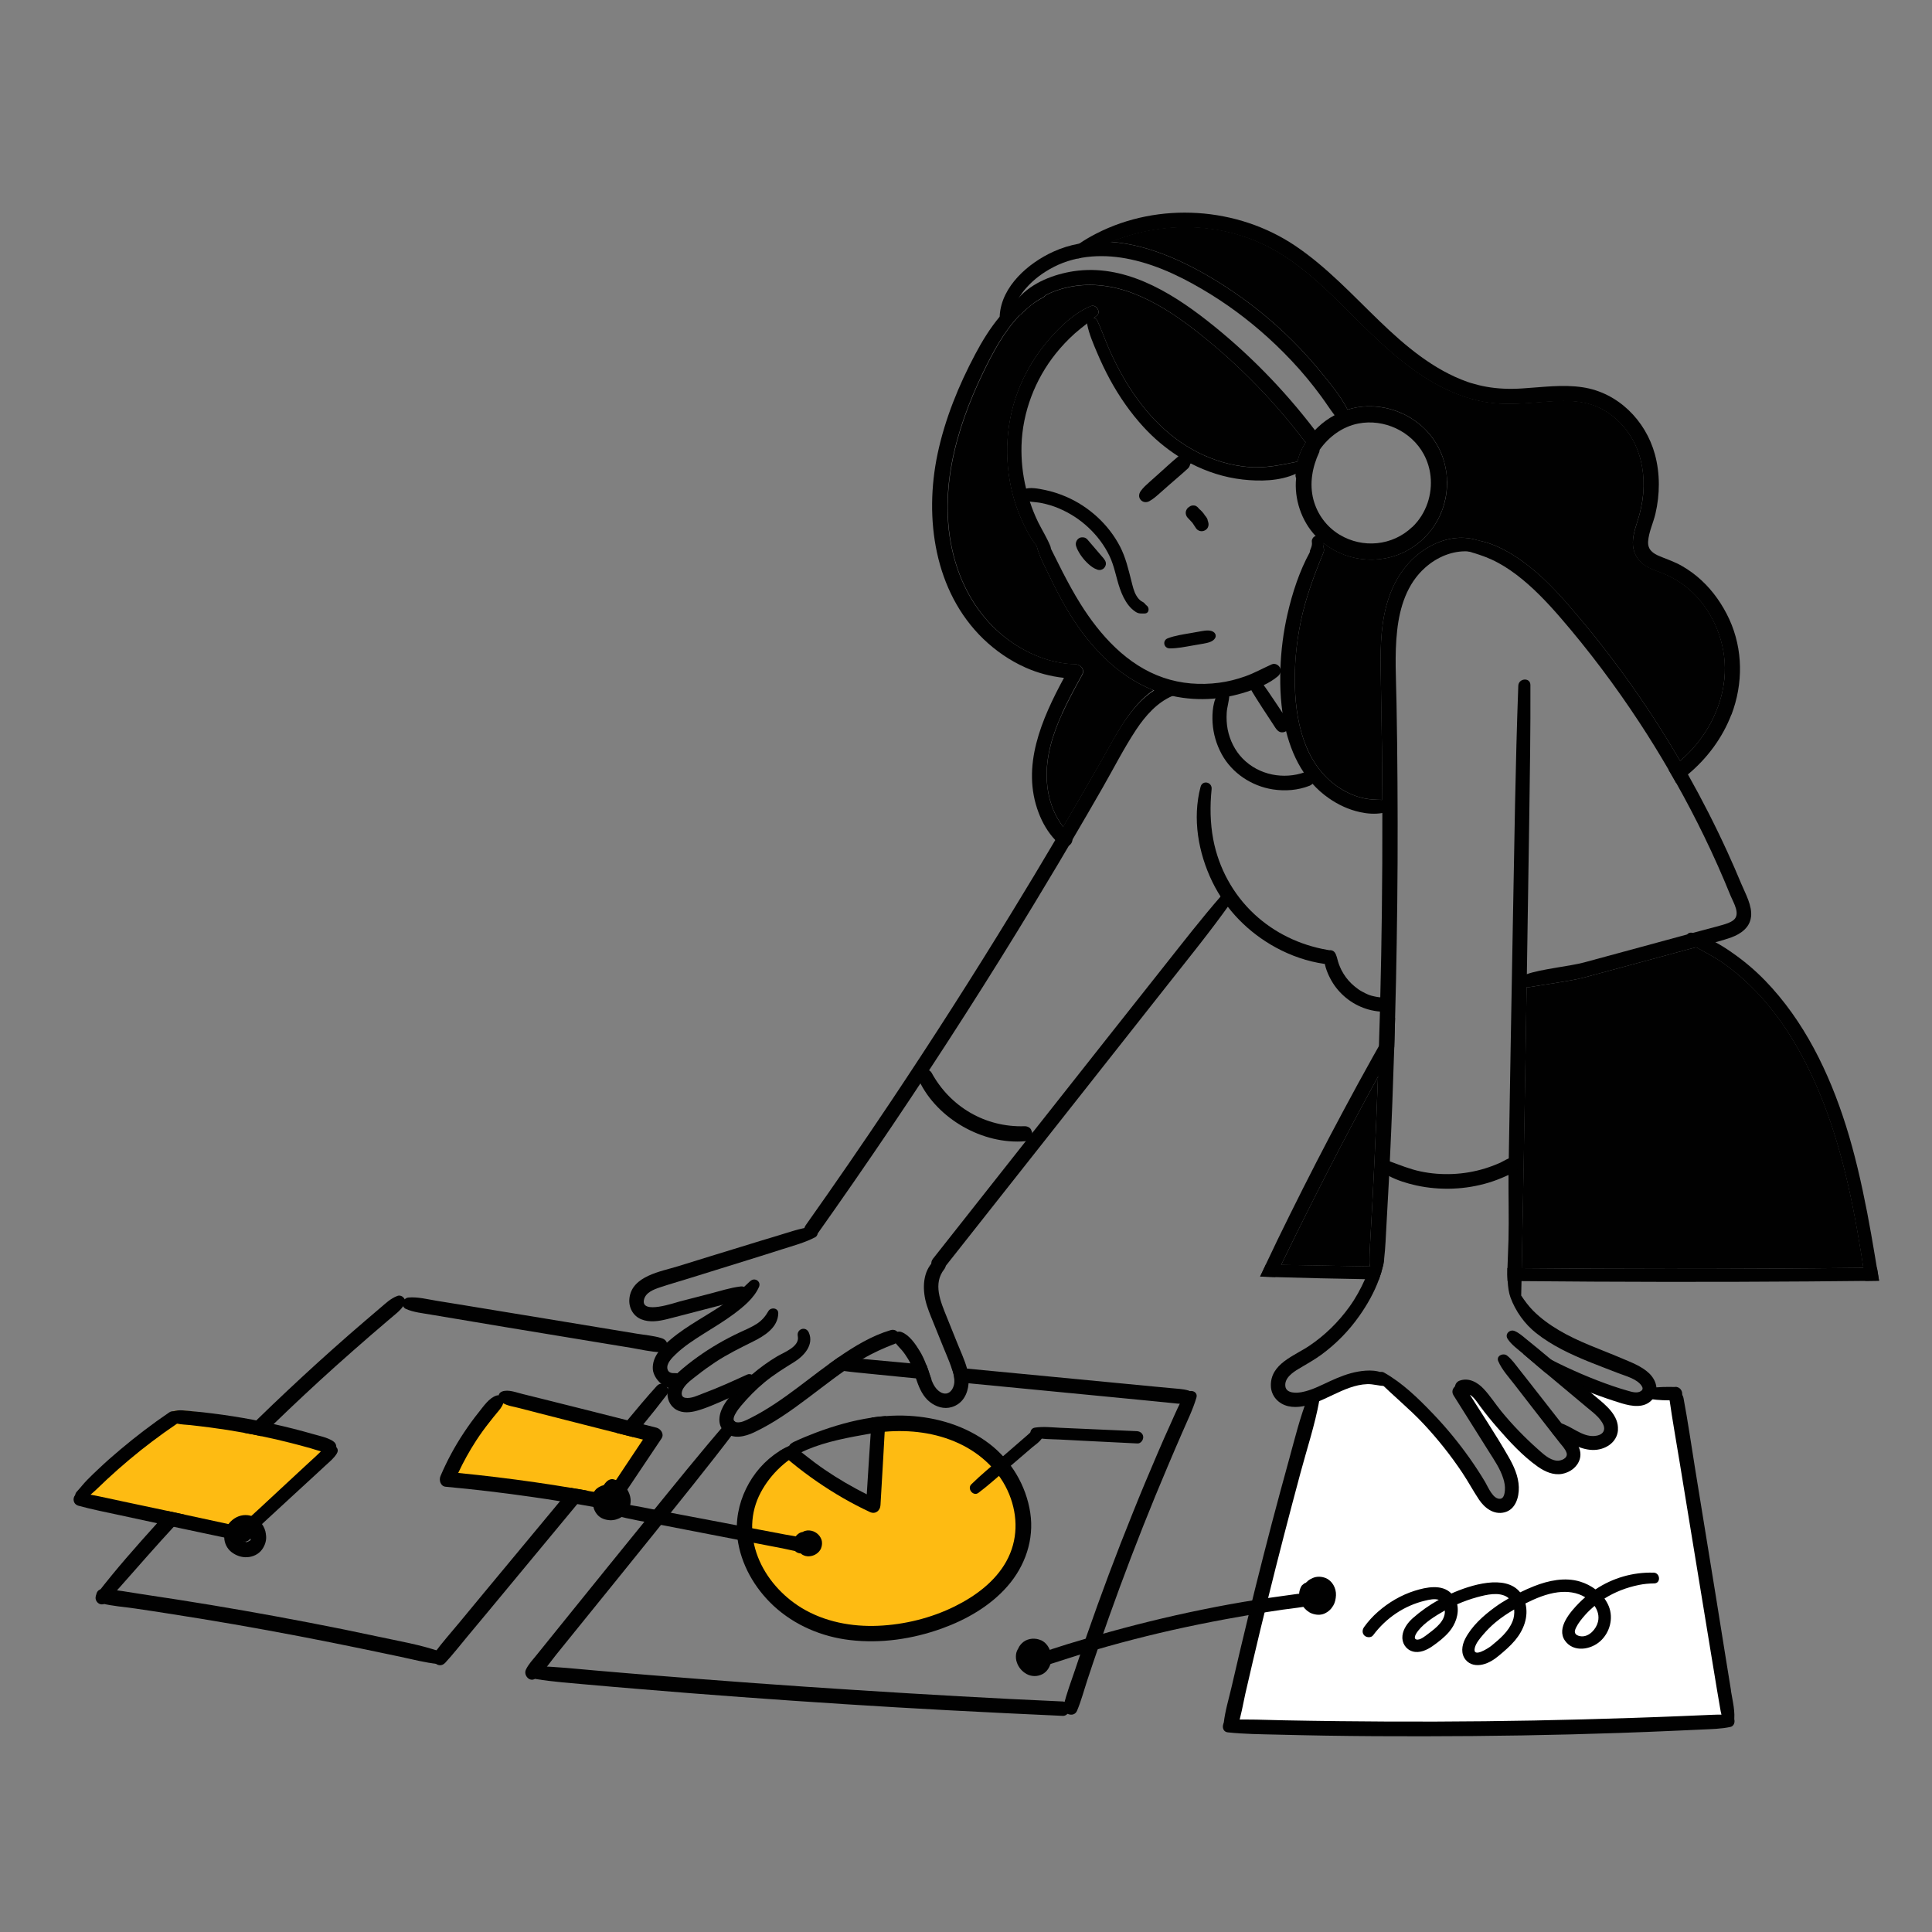 <?xml version="1.0" encoding="UTF-8"?>
<svg id="Layer_1" data-name="Layer 1" xmlns="http://www.w3.org/2000/svg" viewBox="0 0 300 300">
  <rect x="0" y="0" width="300" height="300" fill="#808080" stroke="none"/>
  <g>
    <path d="M202.53,72.84c-.42.29-.87.53-1.34.74-2.52,1.14-5.55,1.18-8.23.88-2.84-.32-5.55-1.2-8.05-2.49-.61-.32-1.11-.61-1.6-.91-.11-.06-.21-.13-.31-.19-2-1.27-3.82-2.81-5.42-4.55-2.06-2.24-3.8-4.76-5.25-7.43-.73-1.35-1.39-2.74-1.99-4.16-.59-1.39-1.21-2.83-1.51-4.3,0-.06-.02-.12-.02-.18-.03-.35.12-.67.46-.83.18-.09.42-.1.63-.04.19.05.36.16.44.34.73,1.5,1.25,3.09,1.93,4.61.65,1.44,1.35,2.86,2.14,4.23,2.78,4.86,6.62,9.22,11.7,11.75,2.42,1.21,5.06,1.99,7.76,2.22,2.61.22,5.08-.33,7.61-.84.15-.03.3-.06.45-.09.76-.15,1.3.79.6,1.27Z" style="fill: #010101;"/>
    <path d="M184.94,70.1c-.35.07-.75.33-1.06.52-.35.22-.68.52-.99.79-.61.53-1.2,1.08-1.8,1.62-1.18,1.07-2.31,2.17-3.36,3.37-.42.48.18,1.24.73.87,1.36-.92,2.62-1.94,3.87-3.01.6-.51,1.19-1.02,1.78-1.55.3-.27.64-.55.89-.87.26-.33.54-.7.67-1.09.15-.46-.37-.72-.73-.66Z" style="fill: #010101;"/>
    <path d="M178.01,93.98c-.16-.1-.28-.33-.45-.44-.14-.09-.28-.15-.41-.24-.29-.22-.52-.51-.7-.82-.41-.69-.58-1.53-.78-2.3-.47-1.84-.87-3.6-1.75-5.31-1.78-3.44-4.86-6.24-8.42-7.76-1.03-.44-2.11-.79-3.21-1.02-.97-.2-2.43-.52-3.36-.09-.63.29-.85,1.22-.12,1.57.84.41,1.97.35,2.89.54.89.18,1.76.43,2.6.78,1.74.72,3.34,1.74,4.71,3.03,1.35,1.26,2.48,2.76,3.28,4.43.78,1.63,1.03,3.42,1.63,5.11.31.88.73,1.78,1.31,2.52.32.4.67.74,1.1,1.02.5.33.86.26,1.42.26.71,0,.79-.94.26-1.26Z" style="fill: #010101;"/>
    <path d="M188.57,98.24c-.49-.46-1.31-.35-1.91-.25-.58.1-1.16.21-1.74.31-1.2.21-2.46.38-3.6.82-.86.33-.62,1.54.29,1.56,1.18.02,2.38-.24,3.55-.44.58-.1,1.16-.2,1.74-.3.64-.12,1.5-.28,1.81-.91.13-.26.07-.58-.14-.78Z" style="fill: #010101;"/>
    <path d="M216.34,125.65c-.52.29-1.09.48-1.68.59-1.14.21-2.37.11-3.46-.13-1.77-.38-3.43-1.16-4.9-2.19-.94-.66-1.77-1.4-2.5-2.22-.49-.54-.94-1.13-1.34-1.73-1.3-1.93-2.18-4.13-2.76-6.43-.23-.95-.42-1.92-.56-2.89-.21-1.5-.32-3.01-.34-4.48,0-.56,0-1.11,0-1.66,0-.22.01-.44.02-.65.1-2.87.46-5.72,1.1-8.51.76-3.3,1.84-6.63,3.48-9.63.14-.26.29-.51.43-.76.45-.76,1.38-.55,1.67.05.11.22.13.5,0,.8-1.47,3.56-2.8,7.11-3.56,10.89-.66,3.3-.97,6.65-.87,10.01.1,3.1.55,6.21,1.71,9.1,1.07,2.64,2.84,5.04,5.27,6.58,1.16.73,2.41,1.29,3.76,1.58.95.2,1.88.22,2.83.24.41,0,.81.02,1.23.04.69.04,1.2,1,.46,1.41Z" style="fill: #010101;"/>
    <path d="M170.32,49c-.14.12-.29.24-.43.36-.36.3-.72.58-1.09.87-.65.5-1.3,1.01-1.92,1.56-1.06.95-2.04,1.99-2.93,3.1-3.23,4.03-5.18,9.12-5.33,14.29-.06,2.25.17,4.5.71,6.68.11.48.24.96.39,1.44.06.19.12.39.19.58.36,1.1.79,2.18,1.3,3.22.62,1.24,1.37,2.43,1.89,3.71.06.13.07.25.05.37-.08.55-.87.85-1.32.46-.32-.27-.61-.57-.88-.89-.8-.96-1.41-2.1-1.94-3.2-.74-1.53-1.34-3.1-1.76-4.74-1.46-5.65-1.09-11.64,1.19-17.01,1.09-2.56,2.61-4.96,4.42-7.06,1.78-2.06,3.97-4.15,6.51-5.2.8-.33,1.63.88.94,1.47Z" style="fill: #010101;"/>
    <path d="M198.79,104.51c-.08.2-.22.39-.41.54-.64.53-1.37.97-2.15,1.34-.63.31-1.28.57-1.92.79-.27.1-.54.19-.8.27-.87.28-1.75.51-2.65.69-.7.14-1.42.24-2.13.31-.12.02-.23.03-.35.04-2.11.17-4.25.03-6.31-.42-.96-.21-1.91-.49-2.84-.85-3.04-1.17-5.66-3.03-7.87-5.2-2.37-2.33-4.32-5.03-5.98-7.91-.87-1.51-1.66-3.06-2.42-4.64-.72-1.5-1.61-3.1-2-4.73-.02-.08-.04-.15-.05-.23-.19-.89.86-1.41,1.43-.67.32.41.59.87.83,1.33.2.39.39.79.59,1.18.41.83.83,1.66,1.25,2.49.85,1.65,1.74,3.28,2.72,4.86,3.08,4.94,7.27,9.6,12.92,11.53,2.76.95,5.74,1.17,8.63.79,1.4-.18,2.77-.53,4.11-1.01,1.43-.51,2.73-1.25,4.11-1.86.49-.21,1.06.12,1.27.55.13.36.12.59.04.79Z" style="fill: #010101;"/>
    <path d="M171.42,86.77c-.33-.39-.67-.78-1-1.17-.54-.63-1.09-1.27-1.63-1.9-.08-.05-.15-.11-.23-.16-.13-.07-.26-.1-.4-.1-.22-.02-.45.02-.64.15-.38.27-.56.74-.43,1.19.14.48.41.94.68,1.36.28.42.61.82.97,1.18.35.35.75.69,1.19.93.08.05.17.08.26.11.18.11.41.16.59.15.24-.01.53-.14.68-.33.17-.2.29-.47.26-.74-.03-.28-.15-.47-.33-.68Z" style="fill: #010101;"/>
    <path d="M187.63,81.09c-.02-.07-.06-.13-.08-.19-.02-.33-.23-.62-.46-.87-.05-.07-.08-.15-.13-.21-.17-.22-.35-.44-.56-.63-.05-.05-.11-.09-.17-.14-.09-.11-.18-.22-.29-.32-.07-.05-.14-.1-.21-.15-.12-.06-.24-.1-.37-.09-.2-.01-.42.02-.59.14-.22.14-.35.24-.45.39-.13.19-.22.44-.2.68.02.09.03.18.05.27.06.18.16.34.3.47.23.25.46.5.69.74.19.29.37.56.54.82.29.45.87.61,1.35.38.21-.1.4-.26.5-.47.12-.25.16-.54.06-.81Z" style="fill: #010101;"/>
    <path d="M224.69,74.61c0-.14-.02-.27-.02-.4,0-.14-.02-.24-.03-.37-.02-.21-.04-.43-.08-.65-.01-.09-.03-.19-.05-.28-.02-.12-.05-.24-.07-.37-.08-.42-.19-.84-.33-1.26-.04-.12-.08-.23-.12-.34-.06-.15-.11-.3-.17-.44-.06-.14-.12-.29-.18-.43-.05-.11-.1-.22-.16-.34-.08-.17-.17-.33-.26-.49-.07-.14-.15-.27-.23-.4-.44-.72-.95-1.39-1.53-1.99-.09-.1-.19-.2-.29-.3-.28-.27-.57-.53-.89-.78-.11-.09-.23-.18-.35-.27-.14-.11-.26-.19-.38-.27-.12-.09-.25-.17-.37-.24-.13-.09-.25-.16-.37-.22-.15-.09-.31-.18-.46-.26-.17-.09-.3-.15-.42-.21-.12-.06-.24-.11-.37-.16-.14-.06-.28-.12-.42-.18-.18-.07-.36-.14-.54-.2-.14-.05-.27-.09-.41-.13-.24-.08-.48-.14-.73-.2-.12-.03-.24-.06-.36-.08-.31-.06-.46-.09-.61-.11-.73-.11-1.48-.16-2.24-.14-1.03.03-2.05.21-3.01.52-.69.22-1.36.5-2,.85-.95.5-1.83,1.14-2.62,1.89-.15.14-.3.3-.45.45-.53.57-1.01,1.19-1.42,1.85-.2.32-.38.64-.55.97-.34.67-.58,1.34-.73,2.04-.15.62-.24,1.25-.29,1.91,0,.07,0,.14-.02.21,0,.18.03.33.1.45-.32,3.22.8,6.61,3.03,8.99.24.26.49.5.76.74.16.14.32.27.48.39,4,3.14,9.61,3.43,13.88.58.48-.32.93-.67,1.34-1.04.14-.12.27-.25.4-.38.09-.09.18-.17.26-.26.09-.09.17-.18.25-.27.16-.18.32-.37.47-.56.15-.19.3-.39.43-.59.18-.26.35-.53.51-.81.33-.56.6-1.15.84-1.76.06-.17.12-.34.18-.51.08-.25.15-.52.22-.78.06-.26.12-.52.17-.79.03-.19.06-.37.09-.55.03-.18.05-.36.06-.53.04-.49.06-.99.04-1.49ZM219.27,81.85c-3.06,2.91-7.65,3.34-11.24,1.19-2.02-1.21-3.48-3.18-4.08-5.45-.65-2.46-.18-5.04.87-7.31.07-.14.09-.29.09-.43,1.43-2.04,3.54-3.6,5.99-4.08,3.99-.79,8.25,1.19,10.18,4.76.57,1.06.92,2.2,1.05,3.36.16,1.43,0,2.89-.47,4.25-.48,1.39-1.28,2.68-2.38,3.72Z" style="fill: #010101;"/>
    <path d="M205.55,84.58c0,.15-.02.29-.05.43-.04.19-.09.37-.16.56-.06.16-.13.32-.25.44-.07.07-.14.14-.2.21-.2.2-.43.3-.71.33-.25.03-.53-.13-.67-.34-.07-.11-.11-.24-.12-.37,0-.2.01-.26.02-.32.02-.09.06-.18.1-.26.06-.17.09-.25.12-.33.05-.14.07-.29.09-.44,0-.13,0-.25-.02-.38-.04-.23.09-.48.23-.66.1-.11.23-.19.38-.23.53-.11,1,.14,1.13.56.05.18.1.38.11.57.01.07.01.15.01.22Z" style="fill: #010101;"/>
    <path d="M164.92,110.8c-1.49,3.25-2.58,6.77-2.38,10.39.14,2.64.96,5.13,2.54,7.19.33.43.69.85,1.09,1.24.24.24.35.5.35.76,0,.39-.23.75-.56.95-.36.22-.83.24-1.26-.11-.3-.24-.58-.5-.84-.78-1.14-1.2-1.98-2.66-2.57-4.2-2.77-7.25.46-14.57,3.92-20.98-2.07-.23-4.07-.75-6.01-1.62-2.4-1.07-4.62-2.61-6.51-4.43-7.61-7.36-9.21-18.77-7.1-28.75,1.15-5.41,3.26-10.6,5.85-15.47,1.09-2.06,2.32-4.05,3.78-5.8.84-1.01,1.76-1.93,2.78-2.74,1.03-.8,2.04-1.44,3.15-1.96.82-.38,1.49.73,1.12,1.38-.07.12-.17.22-.32.3-.67.35-1.29.75-1.88,1.2-.61.46-1.18.97-1.71,1.52-2.47,2.53-4.22,5.85-5.73,8.96-4.33,8.97-7.19,19.2-4.4,29.07,1.25,4.41,3.59,8.43,7.08,11.43,3.2,2.75,7.39,4.69,11.65,4.78.81.02,1.51.83,1.06,1.63-1.09,1.99-2.18,3.97-3.12,6.03Z" style="fill: #010101;"/>
    <path d="M204.07,68.73c-.43.28-.93.21-1.31-.07-.11-.08-.2-.17-.29-.28-2.6-3.44-5.44-6.68-8.5-9.72-2.72-2.7-5.61-5.24-8.64-7.58-2.89-2.23-5.99-4.25-9.41-5.56-3.06-1.17-6.42-1.64-9.66-1.02-1.36.26-2.73.71-3.97,1.36-.08.04-.15.08-.22.12-.72.4-1.36.88-1.98,1.38-.53.44-1.05.92-1.57,1.41-.05.04-.09.08-.14.11-.49.31-1.15.06-1.32-.41-.09-.2-.08-.43.05-.68.26-.49.57-.94.92-1.36.06-.08.12-.15.19-.22,2.09-2.36,5.47-3.63,8.46-4.09,7.75-1.18,14.88,3.06,20.74,7.65,6.29,4.93,11.92,10.68,16.76,17.03.08.1.16.21.24.32.38.5.15,1.28-.35,1.6Z" style="fill: #010101;"/>
    <path d="M207.36,64.63c-.04-.05-.08-.1-.12-.15-.73-.94-1.36-1.95-2.07-2.91-.7-.96-1.43-1.89-2.19-2.81-1.51-1.83-3.15-3.56-4.86-5.2-3.08-2.94-6.45-5.58-10.06-7.82-3.86-2.39-8.01-4.5-12.47-5.46-3.99-.86-8.25-.72-11.94,1.16-1.64.84-3.13,1.93-4.34,3.32-.41.46-.76.95-1.08,1.46-.5.82-.85,1.53-1.17,2.26-.14.32-.27.63-.4.94-.14.35-.6.48-.93.37-.3-.11-.44-.33-.49-.6,0-.09,0-.17,0-.26.32-4.52,4.45-8.08,8.3-9.84,1.31-.6,2.64-1,3.99-1.25,1.64-.31,3.3-.38,4.96-.27,6.2.43,12.41,3.48,17.47,6.73,3.84,2.46,7.43,5.32,10.66,8.54,1.63,1.61,3.16,3.32,4.61,5.1,1.4,1.73,2.92,3.54,3.94,5.53.03.05.05.11.07.16.43,1.17-1.04,2.04-1.88,1Z" style="fill: #010101;"/>
    <path d="M268.85,110.95c-1.38,3.61-3.77,6.83-6.76,9.31-.58.49-1.18.95-1.8,1.37-.39-.7-.79-1.4-1.2-2.09.44-.3.88-.62,1.3-.96.17-.13.33-.27.49-.42,3.52-3,6.05-7.25,6.77-11.84.72-4.61-.68-9.43-3.64-13.02-1.44-1.74-3.27-3.15-5.35-4.06-1.16-.51-2.4-.81-3.44-1.56-1.09-.8-1.69-2.07-1.67-3.42.02-1.5.62-2.87,1.01-4.29.38-1.42.63-2.89.65-4.36.06-2.73-.53-5.47-1.98-7.81-1.25-2.02-3.04-3.68-5.23-4.62-2.66-1.15-5.68-.96-8.5-.74-2.98.23-5.95.51-8.91,0-.14-.03-.29-.05-.43-.08-.75-.15-1.49-.34-2.22-.56-1.74-.54-3.42-1.29-5-2.16-4.91-2.73-8.93-6.66-12.87-10.6-3.95-3.93-7.97-7.99-12.95-10.6-7.62-3.99-16.77-4.07-24.62-.84-1.59.65-3.12,1.44-4.58,2.36-1.06.67-2.06-.9-1.05-1.63.22-.16.44-.31.66-.46.87-.6,1.78-1.13,2.72-1.61,9.71-4.97,21.9-4.15,30.91,1.93,4.86,3.28,8.83,7.6,13.03,11.65,3.98,3.84,8.4,7.6,13.69,9.46.23.08.46.16.69.22.73.22,1.47.4,2.21.53,1.82.33,3.67.39,5.55.27,3.14-.19,6.3-.66,9.44-.18,5.47.83,9.76,5.14,11.2,10.4.82,3.01.79,6.23.08,9.25-.33,1.42-1.04,2.84-1.13,4.3-.08,1.29.77,1.86,1.86,2.31,1.16.47,2.33.87,3.42,1.5,1.07.62,2.09,1.36,3,2.21,1.84,1.7,3.28,3.79,4.33,6.06,2.15,4.71,2.15,10.01.33,14.81Z" style="fill: #010101;"/>
    <path d="M229.86,85.97c-.62-.2-1.25-.32-1.88-.35-2.45-.14-4.86.89-6.69,2.53-2.81,2.5-3.94,6.12-4.34,9.76-.42,3.73-.16,7.52-.1,11.26.08,4.14.13,8.28.15,12.42.06,8.28.02,16.56-.12,24.84-.06,3.86-.14,7.73-.25,11.6-.04,1.53-.08,3.05-.13,4.58-.09,2.89-.19,5.77-.3,8.65-.12,3.02-.24,6.05-.39,9.08-.04.76-.07,1.52-.11,2.28-.02.4-.04.79-.06,1.19-.11,2.07-.22,4.13-.34,6.2-.11,1.85-.16,3.71-.38,5.55-.05.42-.08.62-.11.81-.02.12-.05.22-.1.31-.37.74-1.56.68-1.93-.02-.08-.14-.12-.29-.12-.45-.03-1.06.03-2.1.09-3.16.5-8.52.9-17.04,1.21-25.58,0-.09,0-.19.01-.28.06-1.59.11-3.19.15-4.79.06-1.79.11-3.56.16-5.34.02-.74.04-1.48.05-2.21.11-4.33.19-8.65.24-12.98.07-5.21.09-10.43.08-15.64,0-.68,0-1.35,0-2.03-.01-2.6-.03-5.2-.06-7.8-.05-4.18-.15-8.36-.2-12.54-.05-3.73.06-7.57,1.29-11.13,1.09-3.17,3.06-5.94,5.97-7.67,2.4-1.43,5.21-2.02,7.85-1.14.33.11.64.23.95.38.89.43.38,1.98-.59,1.66Z" style="fill: #010101;"/>
    <path d="M267.66,106.31c-.72,4.59-3.25,8.84-6.77,11.84-4.53-7.77-9.72-15.17-15.51-22.06-2.43-2.89-4.93-5.78-7.91-8.13-2.26-1.79-5.03-3.5-7.95-4.04-2.65-.89-5.46-.3-7.87,1.14-2.91,1.73-4.88,4.51-5.97,7.67-1.23,3.56-1.34,7.4-1.29,11.13.06,4.18.16,8.36.2,12.54.03,2.6.05,5.2.06,7.8-.94-.02-1.87-.04-2.83-.24-1.35-.28-2.6-.85-3.76-1.58-2.44-1.54-4.2-3.94-5.27-6.58-1.17-2.89-1.61-6-1.71-9.1-.11-3.36.2-6.71.87-10.01.76-3.78,2.1-7.33,3.56-10.89.12-.31.1-.58,0-.8.03-.14.05-.27.05-.43,0-.07,0-.15-.01-.22,4,3.14,9.61,3.43,13.88.58,4.45-2.97,6.32-8.56,4.69-13.65-1.62-5.07-6.59-8.36-11.87-8.19-1.03.03-2.05.21-3.01.52-.02-.05-.05-.11-.07-.16-1.02-1.99-2.54-3.8-3.94-5.53-1.45-1.78-2.98-3.49-4.61-5.1-3.23-3.22-6.82-6.08-10.66-8.54-5.07-3.25-11.27-6.3-17.47-6.73,7.85-3.23,17-3.15,24.62.84,4.98,2.61,9.01,6.67,12.95,10.6,3.95,3.94,7.97,7.87,12.87,10.6,2.38,1.32,4.97,2.34,7.66,2.81,2.96.52,5.94.24,8.91,0,2.82-.22,5.83-.41,8.5.74,2.19.95,3.98,2.6,5.23,4.62,1.45,2.34,2.04,5.08,1.98,7.81-.03,1.47-.27,2.94-.65,4.36-.39,1.43-.99,2.79-1.01,4.29-.02,1.35.58,2.62,1.67,3.42,1.04.75,2.28,1.05,3.44,1.56,2.07.91,3.9,2.32,5.35,4.06,2.97,3.59,4.37,8.41,3.64,13.02Z" style="fill: #010101;"/>
    <path d="M271.89,142.4c-.19,1.64-1.59,2.62-3.03,3.15-.8.29-1.62.53-2.45.75-.98.25-1.96.49-2.93.75-3.98,1.08-7.84,2.12-11.7,3.17-1.95.53-3.9,1.05-5.85,1.58-1.96.53-6.45,1.12-8.44,1.48-.16.03-.31.02-.44-.02-.8-.24-.84-1.63.03-1.99,2.08-.77,6.78-1.25,8.88-1.82,2.11-.58,4.23-1.15,6.34-1.72,3.23-.88,6.46-1.75,9.69-2.63.31-.08.61-.16.92-.25.61-.16,1.22-.33,1.83-.49.92-.25,1.85-.48,2.77-.75.56-.17,1.16-.35,1.63-.71,1.19-.9.05-2.7-.39-3.75-1.28-3.16-2.66-6.27-4.15-9.33-1.35-2.77-2.78-5.51-4.3-8.21-.39-.7-.79-1.4-1.2-2.09-1.45-2.49-2.96-4.95-4.55-7.36-3.74-5.7-7.85-11.17-12.31-16.33-2.07-2.38-4.25-4.68-6.77-6.59-1.2-.91-2.48-1.72-3.85-2.35-1.17-.54-2.4-.92-3.64-1.28-.22-.06-.42-.12-.62-.18-.88-.26-.89-1.66.12-1.68.68-.02,1.35.05,2.02.17,2.94.54,5.71,2.26,7.97,4.04,2.98,2.35,5.48,5.23,7.91,8.13,5.79,6.9,10.98,14.29,15.51,22.06.41.7.81,1.4,1.21,2.1,2.21,3.93,4.26,7.95,6.14,12.06.74,1.63,1.46,3.26,2.14,4.91.66,1.58,1.73,3.42,1.52,5.18Z" style="fill: #010101;"/>
    <path d="M200.15,112.32c-.24-.67-.77-1.29-1.17-1.88-.36-.54-.72-1.08-1.08-1.62-.36-.54-.72-1.08-1.09-1.61-.42-.59-.82-1.22-1.34-1.73-.64-.64-1.85.11-1.51.97.27.68.68,1.29,1.06,1.91.34.55.7,1.09,1.05,1.64.36.54.71,1.08,1.07,1.63.19.29.38.58.57.87.22.33.41.69.7.95.77.71,2.09-.1,1.73-1.12Z" style="fill: #010101;"/>
    <path d="M202.76,68.66c-.2.32-.38.64-.55.97-.34.67-.58,1.34-.73,2.04-2.54.51-5,1.05-7.61.84-2.7-.23-5.34-1.01-7.76-2.22-5.08-2.53-8.92-6.89-11.7-11.75-.79-1.37-1.49-2.78-2.14-4.23-.68-1.52-1.2-3.11-1.93-4.61-.09-.17-.25-.29-.44-.34.14-.12.29-.24.43-.36.69-.59-.14-1.8-.94-1.47-2.55,1.05-4.73,3.14-6.51,5.2-1.82,2.1-3.33,4.5-4.42,7.06-2.28,5.38-2.65,11.37-1.19,17.01.42,1.64,1.02,3.21,1.76,4.74.53,1.1,1.15,2.25,1.94,3.2.39,1.63,1.28,3.23,2,4.73.76,1.57,1.55,3.13,2.42,4.64,1.65,2.87,3.6,5.58,5.98,7.91,2.21,2.17,4.83,4.03,7.73,5.15-3.63,2.47-5.84,7.06-8,10.85-1.98,3.47-3.98,6.92-6,10.37-1.58-2.06-2.4-4.55-2.54-7.19-.2-3.61.89-7.13,2.38-10.39.94-2.06,2.03-4.05,3.12-6.03.44-.79-.25-1.61-1.06-1.63-4.27-.09-8.46-2.03-11.65-4.78-3.48-3.01-5.83-7.03-7.08-11.43-2.79-9.88.07-20.11,4.4-29.07,1.51-3.11,3.25-6.43,5.72-8.96.06-.03.1-.07.15-.11.52-.49,1.03-.97,1.57-1.41.59-.45,1.22-.85,1.88-1.2.15-.08.25-.18.32-.3,1.23-.66,2.6-1.1,3.97-1.36,3.24-.62,6.6-.15,9.66,1.02,3.43,1.31,6.52,3.33,9.41,5.56,3.04,2.34,5.93,4.88,8.64,7.58,3.06,3.03,5.9,6.28,8.5,9.72.09.11.18.2.29.28Z" style="fill: #010101;"/>
    <path d="M182.77,107.8c-.24.08-.47.16-.7.26-2.39,1-4.23,3.11-5.64,5.23-1.91,2.89-3.49,6.01-5.21,9.01-1.55,2.7-3.11,5.4-4.69,8.08-.18.32-.37.64-.56.95-1.06,1.81-2.13,3.61-3.22,5.41-.72,1.21-1.45,2.41-2.17,3.61-3.49,5.76-7.05,11.48-10.68,17.15-7.42,11.61-15.13,23.04-23.1,34.28-.36.5-1.2.45-1.6.07-.49-.45-.43-1.1-.08-1.61,4.48-6.32,8.87-12.71,13.18-19.15,6.5-9.73,12.8-19.58,18.9-29.57.7-1.15,1.4-2.29,2.09-3.44.44-.72.88-1.44,1.31-2.16,1.1-1.83,2.19-3.66,3.27-5.49.41-.69.81-1.37,1.21-2.06,2.03-3.44,4.02-6.9,6-10.37,2.16-3.79,4.37-8.37,8.14-10.8.88-.56,1.85-1.01,2.92-1.31,1.23-.34,1.84,1.5.62,1.89Z" style="fill: #010101;"/>
    <path d="M202.65,119.9c-3.33,1.19-7.16.46-9.67-2.09-1.21-1.23-2.02-2.86-2.35-4.56-.16-.83-.2-1.7-.15-2.55.05-.93.39-1.83.4-2.75,0-.76-1.05-1.11-1.53-.54-1.03,1.21-1.15,3.32-1.06,4.84.11,1.71.6,3.37,1.42,4.87,1.61,2.95,4.65,4.95,7.95,5.46,1.9.29,3.89.14,5.69-.57,1.32-.52.67-2.6-.69-2.12Z" style="fill: #010101;"/>
    <path d="M206.07,147.49c-4.22-.74-8.15-2.61-11.3-5.54-3.31-3.08-5.54-7.18-6.38-11.62-.48-2.56-.52-5.2-.25-7.79.11-1.11-1.43-1.47-1.72-.35-1.29,4.91-.36,10.23,1.83,14.74,2.1,4.34,5.63,7.9,9.86,10.2,2.33,1.27,4.89,2.16,7.52,2.54,1.41.2,1.88-1.94.45-2.19Z" style="fill: #010101;"/>
    <path d="M214.56,154.87c-.07,0-.13,0-.2,0-.15-.01-.28-.03-.42-.05-.22-.03-.44-.08-.66-.13-.55-.13-.69-.18-1.2-.42-.2-.09-.41-.2-.6-.31-.12-.06-.23-.13-.34-.2-.02-.01-.17-.11-.21-.14-.37-.26-.73-.56-1.06-.87-.66-.64-1.13-1.27-1.6-2.17-.05-.1-.12-.26-.21-.47-.1-.24-.2-.49-.27-.74-.16-.5-.24-1.06-.52-1.46-.34-.49-1.16-.52-1.43.07-.48,1.06.04,2.52.5,3.51.5,1.08,1.18,2.06,2.04,2.89,1.7,1.66,3.94,2.63,6.31,2.72.6.02,1.08-.62,1.05-1.18-.04-.65-.57-1.03-1.18-1.05Z" style="fill: #010101;"/>
    <path d="M203.22,216.58s-14.04,53.14-12.48,52.14c1.56-1,77.01-.1,76.72-2.05-.29-1.95.77-2.32-1.8-17.23-2.57-14.92-5.33-32.28-5.33-32.28l-4.66-1.1s-.78,1.41-3.48.54c-2.7-.87-8.01-2.51-8.01-2.51,0,0,7.72,6.08,5.79,8.01-1.93,1.93-5.31,1.16-5.31,1.16,0,0,.96,3.18-2.03,3.67-2.99.48-7.52-3.28-8.58-5.21-1.06-1.93-4.15-6.46-5.5-6.46s.87,6.37,2.89,8.78c2.03,2.41,4.92,8.78,2.51,9.16-2.41.39-3.47-2.99-7.72-7.81-4.24-4.82-9.74-11.29-12.15-11.77s-10.86,2.97-10.86,2.97Z" style="fill: #fff;"/>
    <path d="M214.97,215.21c-.91-.01-1.76-.32-2.68-.28-.93.03-1.83.25-2.7.55-1.8.63-3.46,1.6-5.24,2.29-1.34.51-2.85.91-4.29.59-1.52-.34-2.68-1.56-2.72-3.16-.09-3.45,3.64-4.65,5.99-6.24,2.41-1.62,4.51-3.69,6.21-6.05.97-1.34,1.75-2.78,2.42-4.28.3-.65.58-1.3.83-1.97.2-.51.39-1.02.58-1.52.33-.87,1.56-.38,1.56.41-.08.52-.14.83-.21,1.13-.16.68-.36,1.34-.6,1.99-.73,2.01-1.81,3.91-3.04,5.66-1.63,2.32-3.63,4.36-5.92,6.04-1.13.82-2.33,1.48-3.52,2.19-.93.56-2.23,1.45-2.05,2.72.16,1.11,1.72,1.05,2.54.89,1.5-.28,2.92-1.02,4.3-1.66,1.44-.66,2.89-1.26,4.46-1.53,1.45-.25,3.5-.36,4.6.77.47.48.25,1.47-.51,1.46Z" style="fill: #010101;"/>
    <path d="M235.84,230.91c-.05-1.69-.78-3.28-1.61-4.72-2.08-3.64-4.45-7.14-6.67-10.7-.75-1.2-2.61,0-1.85,1.19,1.82,2.89,3.64,5.78,5.45,8.67.85,1.35,1.79,2.7,2.27,4.24.19.59.3,1.21.25,1.83-.03.41-.14,1.21-.66,1.3-1.16.2-1.96-1.84-2.4-2.58-.75-1.27-1.57-2.51-2.42-3.72-1.72-2.43-3.62-4.74-5.68-6.89-2.27-2.37-4.73-4.78-7.61-6.4-.8-.45-1.49.67-.88,1.28,2.28,2.31,4.82,4.33,7.04,6.71,2.2,2.36,4.21,4.88,6,7.57.91,1.36,1.68,2.81,2.59,4.17.87,1.3,2.29,2.39,3.94,1.98,1.73-.42,2.29-2.35,2.24-3.92Z" style="fill: #010101;"/>
    <path d="M256.57,217.31c-1.23,1.41-3.17,1.07-4.75.6-1.6-.49-3.19-1.04-4.76-1.64-.16-.06-.32-.12-.47-.18-1.67-.65-3.31-1.36-4.93-2.14-.55-.26-1.13-.53-1.7-.81l-1.03-.87c-.8-.68-1.6-1.36-2.4-2.04.22-.49.86-.86,1.44-.61.86.36,1.66.87,2.48,1.3.16.09.33.17.49.25.67.35,1.34.68,2.02,1,1.69.8,3.41,1.54,5.15,2.21,1.51.58,3.04,1.12,4.6,1.56.63.18,1.49.47,2.09.07.35-.23.31-.53.09-.85-.74-1.06-2.45-1.49-3.59-1.93-1.54-.6-3.09-1.18-4.62-1.8-2.88-1.18-5.71-2.5-8.16-4.44-1.76-1.39-3.19-3.38-3.98-5.54-.25-.7-.38-1.58-.43-2.55-.04-.63-.05-1.31-.03-2.01.03-1.46.13-3,.16-4.43.08-3.33-.02-6.67,0-10.01,0-.55,0-1.11.02-1.67,0-.29,0-.59.02-.88.21-12.09.4-24.18.63-36.27.24-12.38.39-24.77.85-37.15.05-1.19,1.88-1.33,1.88-.11.03,6.95-.08,13.9-.18,20.85-.12,8.02-.24,16.04-.37,24.05-.01.66-.02,1.32-.03,1.99-.06,3.7-.12,7.4-.18,11.1-.18,10.85-.36,21.7-.58,32.56,0,.67-.02,1.34-.04,2.01-.02.75-.03,1.5-.05,2.24.55.83,1.14,1.63,1.86,2.36,1.19,1.19,2.56,2.18,4,3.03,3.04,1.81,6.4,2.93,9.64,4.31,1.49.64,3.17,1.24,4.36,2.37,1.13,1.08,1.64,2.76.51,4.06Z" style="fill: #010101;"/>
    <path d="M251.24,222.05c-.15,2-2.06,3.14-3.94,3.1-2.11-.05-3.95-1.39-5.81-2.24-1.08-.49-.45-2.26.69-1.97,1.84.47,3.43,2.19,5.41,2.04.49-.04,1.1-.2,1.37-.66.37-.63-.09-1.37-.48-1.87-.56-.73-1.33-1.3-2.04-1.89-.83-.7-1.67-1.4-2.51-2.1l-3.98-3.33-1.03-.87c-.8-.68-1.6-1.36-2.4-2.04-.89-.76-1.86-1.44-2.42-2.33-.48-.75.35-1.52,1.09-1.21.69.28,1.28.83,1.85,1.29.56.45,1.11.9,1.66,1.35.74.61,1.49,1.23,2.22,1.85.33.26.65.53.97.8,1.72,1.43,3.44,2.86,5.15,4.29.25.21.5.42.75.63,1.56,1.29,3.6,2.9,3.44,5.16Z" style="fill: #010101;"/>
    <path d="M243.95,222.91l-3.01-3.85c-1.13-1.45-2.26-2.9-3.4-4.35-.54-.69-1.09-1.38-1.63-2.07-.58-.73-1.16-1.58-1.9-2.15-.59-.46-1.73.04-1.36.88.58,1.35,1.66,2.5,2.55,3.66.94,1.23,1.89,2.45,2.84,3.67.92,1.19,1.84,2.38,2.77,3.56.44.56.87,1.12,1.31,1.68.39.5.93,1.03,1.13,1.64.28.85-.87,1.31-1.54,1.23-1.17-.13-2.14-1.1-2.98-1.84-2.02-1.8-3.91-3.75-5.62-5.84-.92-1.13-1.72-2.39-2.72-3.46-.96-1.03-2.33-1.8-3.75-1.28-.85.31-1.01,1.55-.15,1.97.25.12.5.25.75.38.38.2.77.1,1.05-.14.63.4,1.16,1.25,1.5,1.71.86,1.17,1.78,2.3,2.73,3.39,1.87,2.15,3.92,4.38,6.25,6.03,1.11.78,2.42,1.38,3.8,1.13,1.23-.23,2.36-1.05,2.73-2.28.43-1.44-.51-2.62-1.34-3.68Z" style="fill: #010101;"/>
    <path d="M236.04,180.63c-.02,1.03-.97,1.46-1.82,1.83-.12.05-.23.1-.35.15-.87.4-1.76.74-2.67,1.02-1.82.55-3.72.87-5.62.94-1.9.07-3.82-.09-5.68-.5-1.44-.32-2.9-.77-4.22-1.46-.42-.22-.82-.46-1.2-.73-.41-.29-.38-.92-.14-1.29.3-.44.79-.49,1.26-.33.07.03.13.05.19.07,1.58.57,3.1,1.21,4.76,1.56,1.64.35,3.32.48,4.99.41,1.72-.07,3.41-.36,5.04-.86.81-.25,1.61-.55,2.39-.9.39-.18.82-.46,1.26-.64.43-.18.88-.25,1.31-.01.25.14.48.42.48.73Z" style="fill: #010101;"/>
    <path d="M189.63,139.1c-3.06,3.51-5.92,7.2-8.81,10.85-2.92,3.69-5.84,7.38-8.76,11.07-5.78,7.32-11.57,14.64-17.34,21.96-3.28,4.16-6.57,8.32-9.85,12.48-.89,1.13.76,2.66,1.66,1.52,5.81-7.35,11.62-14.7,17.42-22.06,5.78-7.32,11.55-14.65,17.33-21.97,3.28-4.16,6.64-8.29,9.71-12.61.67-.94-.56-2.17-1.37-1.25Z" style="fill: #010101;"/>
    <path d="M126.02,190.51c-1.82.21-3.6.87-5.35,1.39-1.69.5-3.38,1.02-5.06,1.54-3.45,1.05-6.9,2.12-10.35,3.19-2.65.82-7.11,1.49-7.52,4.94-.17,1.39.52,2.77,1.86,3.3,1.28.51,2.67.29,3.97-.03,1.95-.49,3.89-1.01,5.83-1.51.98-.25,1.96-.51,2.94-.76,1.02-.26,2.06-.48,3.03-.88.98-.4.82-2.07-.36-1.93-1.62.19-3.22.72-4.81,1.13-1.55.4-3.1.8-4.65,1.2-.77.2-6.03,2.05-5.56-.24.24-1.15,1.51-1.62,2.49-1.95,1.47-.49,2.97-.92,4.46-1.38,3.09-.96,6.18-1.91,9.26-2.88,1.72-.54,3.45-1.07,5.17-1.63,1.74-.56,3.56-1.03,5.19-1.88.78-.41.32-1.72-.53-1.62Z" style="fill: #010101;"/>
    <path d="M184.75,71.52c-.13-.32-.3-.53-.6-.7-.33-.19-.89-.19-1.19.06-1.04.86-2.03,1.79-3.04,2.69-.47.42-.93.83-1.4,1.25-.49.44-1,.88-1.38,1.42-.3.43-.38.94-.02,1.37.35.41.89.46,1.35.21.61-.33,1.15-.82,1.67-1.28.48-.43.97-.85,1.45-1.28.96-.85,1.96-1.67,2.9-2.55.29-.27.41-.81.26-1.18Z" style="fill: #010101;"/>
    <path d="M122.54,225.54l12.6,7.46,1.29-11.83s23.15-.26,22.38,14.92c-.77,15.18-20.06,17.75-27.52,16.98-7.46-.77-15.69-5.66-15.69-14.66s6.94-12.86,6.94-12.86Z" style="fill: #febb12;"/>
    <path d="M150.4,214.81c-.12,1.62-.89,3.16-2.61,3.68-1.22.37-2.46-.04-3.43-.81-1-.8-1.56-2-1.97-3.18-.05-.16-.11-.32-.16-.47-.26-.79-.5-1.58-.87-2.33-.1-.22-.21-.44-.34-.65-.31-.51-.65-1.02-1.05-1.47-.29-.33-.61-.64-.88-.99-.11-.13-.2-.27-.28-.42-.34-.6-.01-1.19.51-1.35.21-.07.45-.07.69.03,1.21.47,2.15,1.86,2.8,2.93.42.69.75,1.42,1.03,2.17.18.47.35.96.5,1.45.09.28.19.59.3.88.28.72.66,1.42,1.32,1.85.67.44,1.4.34,1.85-.34.24-.36.35-.76.38-1.17.03-.56-.09-1.14-.25-1.66-.07-.21-.13-.42-.21-.63-.37-1.07-.84-2.11-1.26-3.16-.52-1.29-1.05-2.59-1.57-3.88-.46-1.14-.95-2.28-1.22-3.48-.48-2.21-.27-4.8,1.65-6.28.97-.75,1.98.7,1.3,1.54-1.8,2.27-.58,5.04.37,7.4.55,1.37,1.1,2.74,1.66,4.12.51,1.28,1.12,2.56,1.49,3.89.21.79.29,1.58.22,2.34Z" style="fill: #010101;"/>
    <path d="M139.11,208.58c-.05.03-.11.06-.16.08-1.71.66-3.35,1.39-4.93,2.32-1.03.62-1.99,1.24-2.93,1.9-.57.4-1.13.8-1.69,1.22-2.64,1.95-5.19,4.02-7.94,5.83-1.39.92-2.83,1.75-4.33,2.47-1.43.68-3.31,1.16-4.62-.05-1.36-1.26-.78-3.21.12-4.54.16-.24.33-.47.51-.7.92-1.19,2.03-2.27,3.14-3.26.15-.13.3-.26.45-.39,1.23-1.05,2.53-2,3.92-2.83,1.05-.63,3.56-1.51,3.23-3.14-.23-1.14,1.25-1.64,1.72-.56.83,1.93-.8,3.66-2.32,4.59-1.59.98-3.16,1.96-4.61,3.16-1.3,1.08-2.49,2.3-3.58,3.59-.37.44-1.96,2.38-.7,2.58.68.11,1.48-.32,2.06-.61.66-.33,1.3-.68,1.93-1.05,1.32-.77,2.6-1.63,3.85-2.53,2.23-1.6,4.37-3.32,6.6-4.93.35-.26.7-.51,1.06-.76.11-.08.21-.15.32-.22,2.47-1.71,5.17-3.34,8.06-4.2.46-.14.83,0,1.08.25.46.48.47,1.37-.23,1.77Z" style="fill: #010101;"/>
    <path d="M108.3,213.52c.9-.71,1.82-1.37,2.77-2,1.88-1.24,3.86-2.21,5.87-3.21,1.77-.88,3.87-2.17,3.91-4.39.01-.86-1.17-.98-1.54-.32-.46.81-1.01,1.45-1.79,1.96-.82.53-1.73.91-2.62,1.32-2.33,1.09-4.55,2.37-6.63,3.87-1.02.73-2.01,1.51-2.94,2.35-.84.76-1.56,1.72-1.68,2.88-.12,1.17.33,2.33,1.38,2.93.98.56,2.18.43,3.22.14,1.43-.4,2.82-1.03,4.18-1.62,1.43-.62,2.84-1.29,4.25-1.95.52-.25.88-.75.69-1.35-.16-.5-.82-.93-1.35-.69-2.23,1.02-4.47,2.05-6.77,2.9-.83.31-1.93.88-2.85.71-.74-.14-.61-.95-.3-1.46.51-.84,1.44-1.47,2.2-2.07Z" style="fill: #010101;"/>
    <path d="M116.5,198.92c-1.24,1.14-2.36,2.33-3.74,3.31-1.41,1-2.91,1.87-4.37,2.78-1.46.9-2.9,1.84-4.21,2.94-1.39,1.16-2.94,2.68-2.81,4.66.12,1.78,2.73,4.11,4.24,2.21.5-.63.11-1.66-.76-1.6-.51.03-1.07-.04-1.21-.65-.19-.84.71-1.72,1.23-2.23,1.31-1.27,2.86-2.27,4.4-3.24,1.57-.99,3.17-1.94,4.66-3.05,1.5-1.12,3.14-2.45,3.92-4.2.39-.87-.66-1.55-1.33-.93Z" style="fill: #010101;"/>
    <path d="M160.11,175.41c-.2-.37-.65-.55-1.05-.53-6.05.19-11.51-3-14.4-8.3-.19-.34-.65-.57-1.03-.53-.29.03-.53.11-.74.32-.43.46-.39.98-.17,1.45,2.83,5.94,9.92,9.95,16.47,9.39.38-.03.83-.25.97-.63.17-.44.17-.74-.06-1.16Z" style="fill: #010101;"/>
    <path d="M77.44,216.66s-9.18,12.99-7.89,12.99,23.92,5.4,24.95,3.6c1.03-1.8,9.26-11.06,6.43-11.32-2.83-.26-23.49-5.27-23.49-5.27Z" style="fill: #febb12;"/>
    <path d="M26.88,219.15c-2.74,1.04-14.38,13.52-13.63,13.68.74.16,21.78,5.5,23.36,4.96,1.58-.53,16.2-12.32,14.41-13.32-1.79-1-21.54-6.31-24.14-5.33Z" style="fill: #febb12;"/>
    <path d="M112.86,220.81c-4.21,4.86-8.23,9.87-12.29,14.86-4.06,4.99-8.1,9.99-12.14,14.99-1.12,1.38-2.23,2.76-3.35,4.15-.58.72-1.17,1.45-1.75,2.17-.59.73-1.27,1.43-1.67,2.29-.41.88.62,2.02,1.5,1.36,1.26-.95,2.18-2.43,3.17-3.65l3.03-3.75c2.02-2.5,4.04-5,6.07-7.5,4.05-5,8.08-10.01,12.09-15.04,2.27-2.85,4.53-5.71,6.72-8.62.71-.94-.58-2.19-1.38-1.26Z" style="fill: #010101;"/>
    <path d="M164.91,264.2c-10.62-.47-21.22-1.08-31.83-1.76-10.59-.67-21.17-1.45-31.74-2.3-2.94-.24-5.88-.48-8.82-.74-3.03-.26-6.07-.6-9.11-.67-1.14-.03-1.27,1.82-.14,2,2.66.43,5.36.62,8.03.86,2.6.23,5.21.46,7.81.67,5.34.45,10.67.87,16.01,1.26,10.65.78,21.31,1.47,31.98,2.04,5.98.32,11.96.61,17.94.88.61.03,1.09-.63,1.06-1.19-.04-.66-.58-1.03-1.19-1.06Z" style="fill: #010101;"/>
    <path d="M144.66,214.26c-.81-.08-1.62-.16-2.42-.23-.67-.07-1.33-.13-2-.19-1.77-.17-3.53-.35-5.3-.53-1.29-.13-2.58-.24-3.86-.42-.51-.07-1.02-.15-1.53-.25-.47-.09-.71-.48-.72-.89.35-.26.7-.51,1.06-.76.11-.08.21-.15.32-.22,1.25.02,2.51.13,3.76.24.61.06,1.2.12,1.8.17,1.87.17,3.75.35,5.61.52.15.02.3.03.45.05.68.07,1.35.13,2.03.19.18.47.35.96.5,1.45.09.28.19.59.3.88Z" style="fill: #010101;"/>
    <path d="M184.34,217.98c-1.01.08-2.05-.1-3.06-.19-1.01-.1-2.02-.2-3.03-.3-2.02-.19-4.04-.39-6.06-.59-7.07-.68-14.14-1.36-21.21-2.05-.19-.02-.38-.04-.58-.06-.73-.07-1.46-.14-2.19-.21.03-.56-.09-1.14-.25-1.66-.07-.21-.13-.42-.21-.63.81.08,1.63.15,2.45.23,4.28.41,8.56.82,12.84,1.23,3.58.35,7.16.69,10.74,1.03,1.77.17,3.53.34,5.3.51.93.09,1.85.18,2.78.26.88.09,1.78.11,2.63.35,1.12.31,1.05,1.95-.15,2.05Z" style="fill: #010101;"/>
    <path d="M184.08,216.43c-.93,1.43-1.58,3.04-2.28,4.59-.71,1.56-1.4,3.12-2.07,4.69-1.32,3.07-2.61,6.15-3.85,9.25-2.54,6.29-4.92,12.64-7.15,19.05-.61,1.77-1.22,3.54-1.81,5.32-.61,1.84-1.35,3.7-1.76,5.59-.26,1.2,1.58,1.91,2.08.73.67-1.59,1.11-3.29,1.65-4.92.54-1.62,1.08-3.25,1.64-4.86,1.08-3.14,2.19-6.26,3.34-9.38,2.34-6.34,4.83-12.63,7.48-18.86.73-1.73,1.47-3.45,2.22-5.17.77-1.79,1.66-3.57,2.21-5.44.3-1.05-1.17-1.38-1.68-.59Z" style="fill: #010101;"/>
    <path d="M203.12,216.87c-1.26,3.18-2.07,6.55-2.98,9.85-.91,3.3-1.81,6.61-2.68,9.92-1.71,6.54-3.35,13.11-4.91,19.69-.44,1.87-.88,3.74-1.31,5.61-.43,1.85-1.01,3.74-1.22,5.63-.16,1.44,1.72,1.79,2.17.45.54-1.61.81-3.34,1.18-5,.38-1.67.77-3.34,1.16-5,.76-3.25,1.54-6.5,2.35-9.74,1.62-6.57,3.32-13.11,5.08-19.65.99-3.69,2.22-7.38,2.9-11.14.18-.99-1.34-1.62-1.74-.61Z" style="fill: #010101;"/>
    <path d="M268.58,266.32c-1.27-.14-2.53-.05-3.8,0-1.27.05-2.53.11-3.8.16-2.53.1-5.07.2-7.6.28-5.07.17-10.14.3-15.2.4-10.1.19-20.2.22-30.29.1-2.83-.04-5.66-.07-8.49-.13-2.87-.05-5.74-.21-8.61-.07-1.08.05-1.27,1.82-.14,1.94,2.53.27,5.07.29,7.61.35,2.53.06,5.07.12,7.61.16,5.07.08,10.14.11,15.21.1,10.14-.01,20.28-.17,30.41-.52,2.87-.1,5.74-.21,8.61-.34,1.39-.06,2.79-.12,4.18-.19,1.48-.07,2.96-.09,4.41-.4.92-.2.83-1.75-.1-1.85Z" style="fill: #010101;"/>
    <path d="M268.79,262.5c-.25-1.59-.51-3.18-.77-4.76-.53-3.3-1.06-6.6-1.59-9.91-1.06-6.56-2.13-13.12-3.2-19.68-.6-3.68-1.12-7.37-1.81-11.03-.11-.58-.51-1.07-1.16-1.03-.55.03-1.11.57-1.03,1.16.46,3.31,1.07,6.61,1.6,9.9.54,3.3,1.08,6.6,1.62,9.9,1.07,6.56,2.15,13.12,3.23,19.68.3,1.84.61,3.68.91,5.52.15.92.31,1.84.47,2.76.16.95.33,1.88.79,2.73.32.59,1.27.37,1.38-.26.28-1.61-.2-3.38-.46-4.98Z" style="fill: #010101;"/>
    <path d="M260.11,215.37c-.62-.02-1.25-.01-1.87,0-.31.01-.61.03-.91.05-.15.01-.29.02-.44.03-.07,0-.15,0-.22.02-.26.04-.31.05-.15.03-.58.09-.92.37-.95.83-.03.41.25.85.68.91,1.3.2,2.66.23,3.98.19.54-.02,1.03-.55.98-1.1-.06-.57-.51-1-1.09-.98Z" style="fill: #010101;"/>
    <path d="M89.69,231.2c.55.1,1.1.19,1.65.3-.56.68-1.13,1.36-1.7,2.05-2.33,2.81-4.66,5.62-6.99,8.43-2.25,2.71-4.49,5.42-6.74,8.13-1.11,1.33-2.22,2.67-3.34,4.01-1.14,1.36-2.23,2.78-3.44,4.08-1.01,1.08-2.51-.38-1.67-1.52,1.2-1.63,2.58-3.17,3.87-4.73,1.24-1.5,2.48-3.01,3.73-4.51,3.97-4.78,7.94-9.56,11.9-14.33.48-.58.95-1.15,1.43-1.72.1-.12.19-.23.28-.35.34.06.68.11,1.01.17Z" style="fill: #010101;"/>
    <path d="M103.51,216.62c-1.17,1.54-2.38,3.05-3.61,4.55-.54.66-1.08,1.31-1.62,1.97-.84-.21-1.66-.42-2.5-.63.54-.66,1.09-1.31,1.64-1.97,1.49-1.8,2.99-3.59,4.56-5.32.91-1.01,2.33.35,1.53,1.4Z" style="fill: #010101;"/>
    <path d="M68.64,256.56c-3.28-1.18-6.83-1.75-10.23-2.49-3.43-.74-6.86-1.43-10.3-2.09-6.8-1.31-13.62-2.51-20.46-3.58-1.9-.3-3.79-.59-5.69-.87-1.98-.29-4-.71-6-.78-1.32-.04-1.35,1.93-.16,2.23,1.69.42,3.48.54,5.19.79,1.69.25,3.38.5,5.07.77,3.42.53,6.84,1.09,10.25,1.68,6.74,1.17,13.46,2.46,20.16,3.85,1.88.39,3.76.78,5.64,1.18,1.95.42,3.91.93,5.9,1.14.48.05.95-.15,1.11-.64.14-.41,0-1.03-.47-1.19Z" style="fill: #010101;"/>
    <path d="M26.11,234.65c.86.19,1.73.37,2.59.56-.58.62-1.16,1.25-1.73,1.88-.67.72-1.33,1.45-1.99,2.18-2.85,3.16-5.62,6.39-8.48,9.53-.86.94-2.19-.33-1.44-1.31,2.92-3.8,6.11-7.39,9.33-10.96.63-.69,1.18-1.29,1.72-1.88Z" style="fill: #010101;"/>
    <path d="M62.81,202.51c-.36.6-.75,1-1.28,1.45-.46.39-.92.78-1.38,1.17-.9.76-1.79,1.52-2.67,2.29-1.8,1.56-3.58,3.13-5.36,4.72-3.26,2.93-6.47,5.93-9.62,8.98-.65.63-1.29,1.26-1.93,1.89-.53-.11-1.06-.22-1.59-.32-.38-.07-.76-.14-1.14-.21.65-.64,1.3-1.28,1.95-1.91.85-.83,1.71-1.66,2.57-2.48,3.08-2.94,6.2-5.83,9.38-8.66,1.6-1.43,3.22-2.84,4.85-4.24.8-.69,1.6-1.37,2.4-2.05.87-.73,1.64-1.51,2.72-1.91.73-.27,1.52.62,1.11,1.3Z" style="fill: #010101;"/>
    <path d="M102.73,207.79c-1.23-.39-2.6-.49-3.87-.7-1.25-.21-2.5-.41-3.75-.62-2.55-.42-5.09-.84-7.63-1.26-5.09-.84-10.18-1.68-15.27-2.51-1.46-.24-2.92-.47-4.38-.71-1.41-.23-2.98-.64-4.41-.51-.88.08-1.27,1.39-.37,1.78,1.18.52,2.56.65,3.83.87,1.29.22,2.59.43,3.88.65,2.54.43,5.09.86,7.63,1.28,5.13.85,10.26,1.69,15.4,2.54l4.26.7c1.49.25,3.03.63,4.55.67.54.01.99-.51,1.02-1.02.03-.58-.33-.99-.87-1.15Z" style="fill: #010101;"/>
    <path d="M95.89,234.36c-.23.08-.48.12-.73.13-.49.02-1-.07-1.5-.18-.43-.09-.85-.2-1.24-.27-.92-.17-1.85-.33-2.77-.49-.14-.03-.28-.05-.42-.07-.75-.13-1.51-.25-2.26-.37-1.47-.24-2.93-.46-4.4-.67-4.44-.64-8.91-1.17-13.38-1.58-.8-.08-1.06-1.04-.79-1.66,1-2.35,2.21-4.6,3.62-6.72.73-1.1,1.5-2.17,2.33-3.2.73-.91,1.59-2.21,2.74-2.58.12-.04.24-.05.37-.03.47.06.88.51.75,1.02-.02.07-.03.13-.06.18-.19.62-.59,1.04-1.01,1.55-.38.45-.75.92-1.11,1.38-.74.93-1.44,1.89-2.09,2.89-1.05,1.61-1.98,3.3-2.79,5.03,3.98.39,7.95.87,11.9,1.44,1.89.27,3.77.56,5.65.88.34.06.68.11,1.01.17.55.1,1.1.19,1.65.3.51.09,1.02.18,1.54.27.43.08.9.13,1.36.21.73.12,1.46.31,2,.77.51.61.26,1.41-.35,1.61Z" style="fill: #010101;"/>
    <path d="M102.74,223.34c-2.13,3.18-4.25,6.36-6.39,9.53-.28.41-.55.82-.84,1.24-.1.15-.22.28-.36.38-.33.24-.73.33-1.16.11-.13-.07-.25-.17-.35-.29-.28-.34-.4-.85-.15-1.22.24-.37.49-.74.73-1.1,1.86-2.82,3.74-5.63,5.62-8.45-.53-.13-1.05-.26-1.58-.4-.84-.21-1.66-.42-2.5-.63-2.09-.52-4.18-1.06-6.27-1.59-2-.51-3.99-1.02-5.99-1.53-.98-.25-1.96-.5-2.93-.76-.74-.2-1.75-.32-2.45-.75-.17-.11-.33-.23-.46-.38-.22-.24-.3-.56-.23-.83.05-.25.23-.48.54-.6.98-.36,2.2.16,3.18.39.98.24,1.96.49,2.94.73,1.96.49,3.91.98,5.87,1.47,2.48.62,4.97,1.25,7.45,1.88.83.21,1.65.42,2.48.63.68.17,1.36.35,2.05.52.65.16,1.24.99.79,1.65Z" style="fill: #010101;"/>
    <path d="M207.45,247.7c-.03.56-.13,1.12-.42,1.61-.33.57-.78.98-1.38,1.25-.63.27-1.33.21-1.95-.02-.56-.21-1.02-.63-1.37-1.1-.36-.48-.56-1.08-.59-1.67-.02-.29,0-.59.09-.87.05-.17.11-.34.19-.5.05-.08.1-.17.16-.24.23-.19.28-.23.33-.27.08-.06.16-.09.25-.11.11-.11.22-.21.35-.32.23-.19.49-.32.76-.44.64-.27,1.35-.23,1.98.02,1.03.42,1.65,1.58,1.6,2.67Z" style="fill: #010101;"/>
    <path d="M203.54,247.35c-1.4.01-2.83.26-4.22.45-1.4.19-2.8.39-4.2.61-2.81.44-5.6.95-8.39,1.52-5.51,1.12-10.97,2.47-16.37,4.02-3.06.88-6.15,1.76-9.14,2.87-1.24.46-.64,2.35.64,1.96,2.71-.83,5.38-1.75,8.1-2.54,2.68-.79,5.37-1.51,8.08-2.18,5.45-1.35,10.95-2.44,16.49-3.38,1.52-.26,3.03-.49,4.56-.72,1.6-.23,3.24-.37,4.81-.73,1.1-.26.69-1.88-.35-1.87Z" style="fill: #010101;"/>
    <path d="M161.65,254.7c-.85-.39-1.94-.33-2.71.24-.36.27-.66.63-.83,1.04-.17.28-.3.57-.34.91-.05.43-.02.85.13,1.26.26.76.8,1.4,1.51,1.79.79.43,1.71.42,2.5,0,.65-.35,1.06-1.01,1.25-1.71.34-1.3-.24-2.96-1.51-3.54Z" style="fill: #010101;"/>
    <path d="M27.51,221.05c-2.65,1.8-5.11,3.65-7.46,5.63-1.17.98-2.31,1.99-3.42,3.02-.56.52-1.12,1.05-1.67,1.59-.29.28-.61.54-.91.81-.28.24-.55.48-.8.73-.65.65-1.61.03-1.56-.68,0-.17.08-.36.24-.53.55-.59,1.03-1.23,1.6-1.81s1.15-1.14,1.73-1.68c1.11-1.06,2.27-2.08,3.44-3.06,2.42-2.04,4.94-3.96,7.56-5.74.21-.15.43-.2.63-.18.82.05,1.39,1.25.63,1.9Z" style="fill: #010101;"/>
    <path d="M52.24,224.71c-.1.51-.5.93-.94.91-.5-.03-.99-.12-1.47-.25-.54-.15-1.07-.33-1.62-.49-1.01-.29-2.04-.56-3.06-.82-1.52-.39-3.05-.74-4.59-1.06-.53-.11-1.06-.22-1.59-.32-.38-.07-.76-.14-1.14-.21-1.7-.31-3.41-.58-5.12-.8-1.05-.14-2.1-.26-3.15-.38-.65-.07-1.38-.08-2.06-.23-.36-.08-.69-.2-.99-.4-.59-.38-.51-1.12.11-1.41.08-.04.16-.07.24-.09.93-.32,2.06-.1,3-.02,1.05.09,2.11.2,3.16.34,2.1.26,4.19.59,6.26.98.16.03.33.06.48.1.91.17,1.81.36,2.71.56,1.04.23,2.08.48,3.11.74,1.02.26,2.05.54,3.06.83,1,.29,2.14.5,3.03,1.06.35.22.58.57.54.98Z" style="fill: #010101;"/>
    <path d="M39.01,238.18c.06.65-.42,1.36-1.25,1.19-.09-.02-.17-.04-.26-.06-.24-.05-.48-.1-.72-.15-3.27-.69-6.55-1.38-9.82-2.08-.67-.14-1.33-.29-2-.43-.19-.04-.39-.08-.58-.13-1.92-.41-3.83-.82-5.75-1.24-2.15-.47-4.32-.88-6.44-1.47-.85-.24-.95-1.17-.51-1.66.2-.23.51-.37.92-.31.48.08.97.16,1.45.25,1.68.31,3.35.7,5.02,1.05,2.11.45,4.22.89,6.33,1.34.23.05.46.1.7.15.86.19,1.73.37,2.59.56,2.87.62,5.73,1.24,8.6,1.86.3.07.6.13.9.2.52.11.78.5.81.91Z" style="fill: #010101;"/>
    <path d="M52.32,225.67c-.43.73-1.08,1.25-1.71,1.83-.61.57-1.23,1.14-1.85,1.71-1.2,1.11-2.41,2.22-3.61,3.32-1.21,1.11-2.41,2.22-3.61,3.33-.84.77-1.67,1.57-2.55,2.32-.4.35-.81.68-1.24,1-.09.07-.18.11-.27.14-.26.08-.52.01-.72-.15-.38-.31-.56-.93-.17-1.36.22-.25.45-.49.68-.73.93-.97,1.95-1.85,2.93-2.76l3.51-3.26c1.2-1.11,2.4-2.22,3.6-3.34.59-.54,1.17-1.08,1.76-1.62.25-.23.5-.48.75-.72.36-.35.74-.67,1.19-.89.41-.2.94-.08,1.22.23.22.23.31.58.08.95Z" style="fill: #010101;"/>
    <path d="M159.98,234.91c-.64-4.23-2.97-8.15-6.37-10.74-3.62-2.75-8.06-4.09-12.57-4.33-1.17-.06-2.33-.04-3.49.05-.73.06-1.46.14-2.19.24-2.97.44-5.88,1.28-8.67,2.33-1.17.44-2.32.92-3.45,1.45-.14.07-.26.15-.38.24-.12.11-.22.23-.3.37-.56.24-1.09.53-1.6.86-4.37,2.75-7.12,8.2-6.45,13.47.52,4.05,2.66,7.76,5.63,10.52,3.26,3.01,7.47,4.79,11.86,5.3,4.79.56,9.68-.16,14.2-1.78,3.82-1.37,7.54-3.49,10.24-6.58,2.74-3.14,4.17-7.24,3.54-11.4ZM156.27,242.44c-1.75,3.15-4.79,5.39-7.96,6.97-3.67,1.83-7.84,2.86-11.92,3.04-4.13.18-8.36-.61-11.93-2.78-2.98-1.82-5.5-4.63-6.77-7.9-1.28-3.3-1.24-6.88.44-10.03,1.56-2.93,4.22-5.39,7.2-6.64,3.07-1.3,6.58-1.92,9.87-2.5.61-.11,1.22-.19,1.83-.25.11,0,.23-.02.34-.03,3.92-.34,7.96.14,11.55,1.82,3.45,1.61,6.34,4.33,7.79,7.89,1.39,3.42,1.36,7.17-.45,10.42Z" style="fill: #010101;"/>
    <path d="M137.54,219.89c-.03.8-.1,1.61-.16,2.42-.01.14-.02.29-.03.43-.07,1.21-.13,2.41-.2,3.62-.14,2.45-.29,4.91-.43,7.37-.05.85-.79,1.45-1.63,1.06-2.87-1.33-5.61-2.93-8.21-4.72-1.32-.91-2.61-1.87-3.85-2.89-.1-.08-.19-.16-.29-.24-.5-.41-.99-.84-1.47-1.26-.11-.1-.21-.19-.32-.29.51-.33,1.04-.61,1.6-.86.08-.14.18-.26.3-.37.54.48,1.1.94,1.66,1.39.16.13.33.26.49.39.99.79,2.01,1.55,3.06,2.27,2.09,1.43,4.28,2.69,6.53,3.83.12-1.89.24-3.79.36-5.69.08-1.25.17-2.5.25-3.75.06-.83.08-1.66.14-2.48.73-.11,1.46-.19,2.19-.24Z" style="fill: #010101;"/>
    <path d="M256.76,244.2c-3.24-.09-6.37.84-9.01,2.6-.71-.53-1.53-.95-2.39-1.21-2.35-.72-4.92-.17-7.15.71-.73.29-1.45.61-2.16.96-2.29-2.88-7.78-1.12-10.68.18-1.45-1.49-3.87-1-5.69-.43-2.12.67-4.06,1.81-5.73,3.28-.8.7-1.51,1.49-2.13,2.35-.3.42-.34.97.06,1.34.35.32,1.04.35,1.34-.06,2-2.68,4.83-4.61,8.1-5.38.63-.15,1.43-.33,2.09-.12-1.45.81-2.81,1.76-4.05,2.86-.77.69-1.47,1.65-1.59,2.7-.13,1.09.5,2.14,1.58,2.45,1.06.31,2.19-.2,3.06-.8.92-.64,1.86-1.37,2.59-2.22,1-1.16,1.6-2.8,1.27-4.3,1.01-.44,2.04-.81,3.1-1.1,1.43-.38,3.4-.89,4.74.03.06.04.11.1.17.15-.75.43-1.49.89-2.18,1.4-1.76,1.28-3.6,2.93-4.6,4.91-.52,1.03-.69,2.3.1,3.25.66.79,1.68.94,2.64.71.93-.22,1.76-.75,2.48-1.35.89-.74,1.78-1.5,2.53-2.39,1.34-1.6,2.14-3.66,1.62-5.74,1.58-.79,3.28-1.51,5.04-1.73,1.47-.18,2.97,0,4.24.77-.32.27-.63.56-.93.86-1.34,1.36-3.6,3.9-2.21,5.88,1.31,1.87,4,1.42,5.48.08,1.48-1.33,2.07-3.54,1.33-5.4-.18-.44-.41-.85-.68-1.22,1.62-1.02,3.43-1.72,5.35-2.11.78-.16,1.56-.23,2.36-.24,1.09,0,.97-1.65-.1-1.68ZM221.83,253.65c-.42.31-1.34,1.12-1.92.92-.55-.19.1-1.1.3-1.35,1.04-1.31,2.7-2.32,4.14-3.14.12,1.56-1.36,2.7-2.52,3.57ZM234.86,251.77c-.61,1.57-2,2.74-3.27,3.78-.41.34-2.97,2.01-2.59.35.18-.77.8-1.48,1.3-2.07.57-.67,1.19-1.3,1.87-1.87.91-.77,1.91-1.43,2.95-2.04.06.63-.03,1.29-.25,1.84ZM248.13,251.84c-.27,1.11-1.33,2.32-2.56,2.25-.29-.02-.68-.11-.88-.34-.27-.3-.12-.69.04-1.02.35-.72.89-1.37,1.41-1.96.45-.51.95-.98,1.46-1.41.5.72.75,1.58.53,2.48Z" style="fill: #010101;"/>
    <path d="M214.72,196.68c-.16.68-.36,1.34-.6,1.99-.72-.01-1.44-.02-2.16-.04-4.65-.08-9.29-.18-13.93-.32-.78-.03-1.57-.05-2.35-.08.31-.66.59-1.27.88-1.87.8.02,1.6.03,2.4.04,3.72.07,7.45.14,11.17.2.89.02,1.77.03,2.66.04.66.01,1.3.02,1.94.03Z" style="fill: #010101;"/>
    <path d="M291.79,198.87c-.72.01-1.43.02-2.15.03-2.92.03-5.84.06-8.77.08-14.87.11-29.75.09-44.63-.05-.72,0-1.44-.01-2.15-.02-.04-.63-.05-1.31-.03-2.01.74.01,1.48.02,2.22.02,7.62.07,15.25.11,22.87.11,10.06,0,20.12-.05,30.18-.16.71,0,1.42-.02,2.13-.02.11.67.22,1.35.33,2.02Z" style="fill: #010101;"/>
    <path d="M289.34,196.87c-10.06.11-20.12.16-30.18.16-7.63,0-15.25-.04-22.87-.11.22-10.85.39-21.7.58-32.56.07-3.7.13-7.4.18-11.1.13.04.27.05.44.02,2-.35,6.49-.95,8.44-1.48,1.95-.53,3.9-1.05,5.85-1.58,3.87-1.05,7.73-2.09,11.59-3.14,1.34.74,2.69,1.44,3.97,2.3,1.56,1.06,3.03,2.3,4.39,3.61,2.81,2.71,5.16,5.87,7.13,9.25,4.49,7.69,7.08,16.39,8.83,25.07.49,2.46.93,4.93,1.33,7.4.12.72.22,1.44.33,2.16Z" style="fill: #010101;"/>
    <path d="M291.79,198.87c-.72.01-1.43.02-2.15.03-.1-.67-.2-1.35-.31-2.03-.11-.72-.21-1.45-.33-2.16-.4-2.47-.84-4.94-1.33-7.4-1.75-8.69-4.35-17.38-8.83-25.07-1.97-3.37-4.32-6.53-7.13-9.25-1.36-1.31-2.83-2.55-4.39-3.61-1.27-.86-2.63-1.56-3.97-2.3-.38-.2-.75-.41-1.13-.63-.51-.3-.54-.95-.25-1.33.17-.23.45-.36.81-.27,1.32.33,2.49.84,3.6,1.46.86.47,1.69.99,2.47,1.54,1.89,1.3,3.64,2.77,5.24,4.42,6.05,6.25,9.93,14.26,12.53,22.48,1.4,4.42,2.42,8.95,3.31,13.51.44,2.3.85,4.6,1.23,6.91.09.56.19,1.13.28,1.69.11.67.22,1.35.33,2.02Z" style="fill: #010101;"/>
    <path d="M212.75,193.05c-.06,1.06-.11,2.1-.09,3.16,0,.16.04.31.11.44-.89-.02-1.77-.03-2.66-.04-3.73-.06-7.45-.13-11.17-.2,4.78-9.86,9.76-19.61,15.03-29.21,0,.09,0,.19-.01.28-.31,8.53-.71,17.05-1.21,25.58Z" style="fill: #010101;"/>
    <path d="M216.63,158.03c-.04,1.53-.08,3.05-.13,4.58-.67,1.21-1.34,2.4-2,3.6-.18.33-.36.66-.53.98-5.26,9.61-10.25,19.35-15.03,29.21-.31.63-.62,1.27-.92,1.9-.78-.03-1.57-.05-2.35-.08.31-.66.59-1.27.88-1.87,1.21-2.58,2.45-5.14,3.72-7.69,2.72-5.5,5.52-10.95,8.42-16.35,1.47-2.74,2.95-5.47,4.47-8.18.33-.59.65-1.16.98-1.74.44-.78.88-1.55,1.31-2.32.4-.69.78-1.38,1.2-2.06Z" style="fill: #010101;"/>
  </g>
  <path d="M96.09,230.03c-.2-.12-.42-.19-.64-.27-.16-.05-.3-.1-.48-.08-.31.03-.56.18-.78.39-.16.16-.31.34-.44.54-.51.13-.99.38-1.33.79-.12.15-.24.31-.32.48-.18.36-.12.73.04,1.07-.01.15-.03.28-.04.42-.04.7.23,1.36.7,1.88.49.54,1.21.77,1.92.81.63.03,1.3-.17,1.83-.51.63-.4,1.06-1,1.27-1.72.43-1.47-.46-3.07-1.73-3.8Z" style="fill: #010101;"/>
  <path d="M41.29,238.21c-.07-.56-.28-1.11-.62-1.57-.52-.7-1.28-1.26-2.17-1.36-1.01-.12-1.95.26-2.66.96-.66.65-1.03,1.59-1.02,2.52.02.86.45,1.73,1.13,2.25.7.54,1.57.85,2.46.79.87-.05,1.75-.46,2.27-1.18.53-.72.76-1.58.6-2.42ZM38.86,239.2c-.45.26-.53.26-.6.26-.48-.14-.59-.21-.7-.28-.06-.05-.12-.09-.17-.14-.02-.53.13-.46.31-.4.29.1.58.2.87.28.13.03.26.06.39.07-.04.11-.07.16-.1.2Z" style="fill: #010101;"/>
  <path d="M125.7,239.1c-1.18-.44-2.5-.57-3.74-.81-1.25-.24-2.49-.48-3.74-.71-2.49-.48-4.98-.95-7.48-1.43-2.49-.48-4.99-.95-7.48-1.42-2.49-.47-4.98-1.04-7.5-1.32-1.2-.13-1.57,1.53-.38,1.86,2.44.67,4.97,1.06,7.45,1.55,2.49.49,4.98.97,7.47,1.45,2.49.48,4.98.96,7.48,1.44l3.74.72c1.23.24,2.51.62,3.77.64,1,.02,1.37-1.6.41-1.96Z" style="fill: #010101;"/>
  <path d="M127.55,239.05c-.29-.79-1.03-1.34-1.86-1.4-.24-.02-.46,0-.69.07-.12.04-.24.09-.35.16-.23.04-.46.12-.65.26-.56.4-.91,1.08-.88,1.77,0,.17.04.35.11.52.11.26.26.51.53.64.18.08.37.15.57.14.07.07.16.13.26.2.16.1.35.17.53.21.18.04.38.06.57.04.37-.03.76-.16,1.07-.37.31-.21.59-.51.73-.86.17-.44.22-.91.06-1.36Z" style="fill: #010101;"/>
  <path d="M161.9,222.48c-.14-.42-.59-.65-1.02-.56-.5.09-.9.53-1.27.86-1.38,1.19-2.75,2.38-4.13,3.58-1.57,1.36-3.18,2.67-4.66,4.13-.69.69.32,1.92,1.11,1.32,1.47-1.1,2.83-2.34,4.23-3.53l4.15-3.56c.61-.52,1.89-1.27,1.59-2.22Z" style="fill: #010101;"/>
  <path d="M176.51,222.23c-2.64-.12-5.27-.24-7.91-.35-1.3-.06-2.59-.11-3.89-.17-1.32-.06-2.7-.23-4.01-.03-.83.13-.98,1.28-.11,1.5,1.28.32,2.66.29,3.97.35,1.34.07,2.68.14,4.02.21,2.68.14,5.36.27,8.04.4.52.03.92-.54.9-1.01-.03-.56-.5-.88-1.01-.9Z" style="fill: #010101;"/>
</svg>
